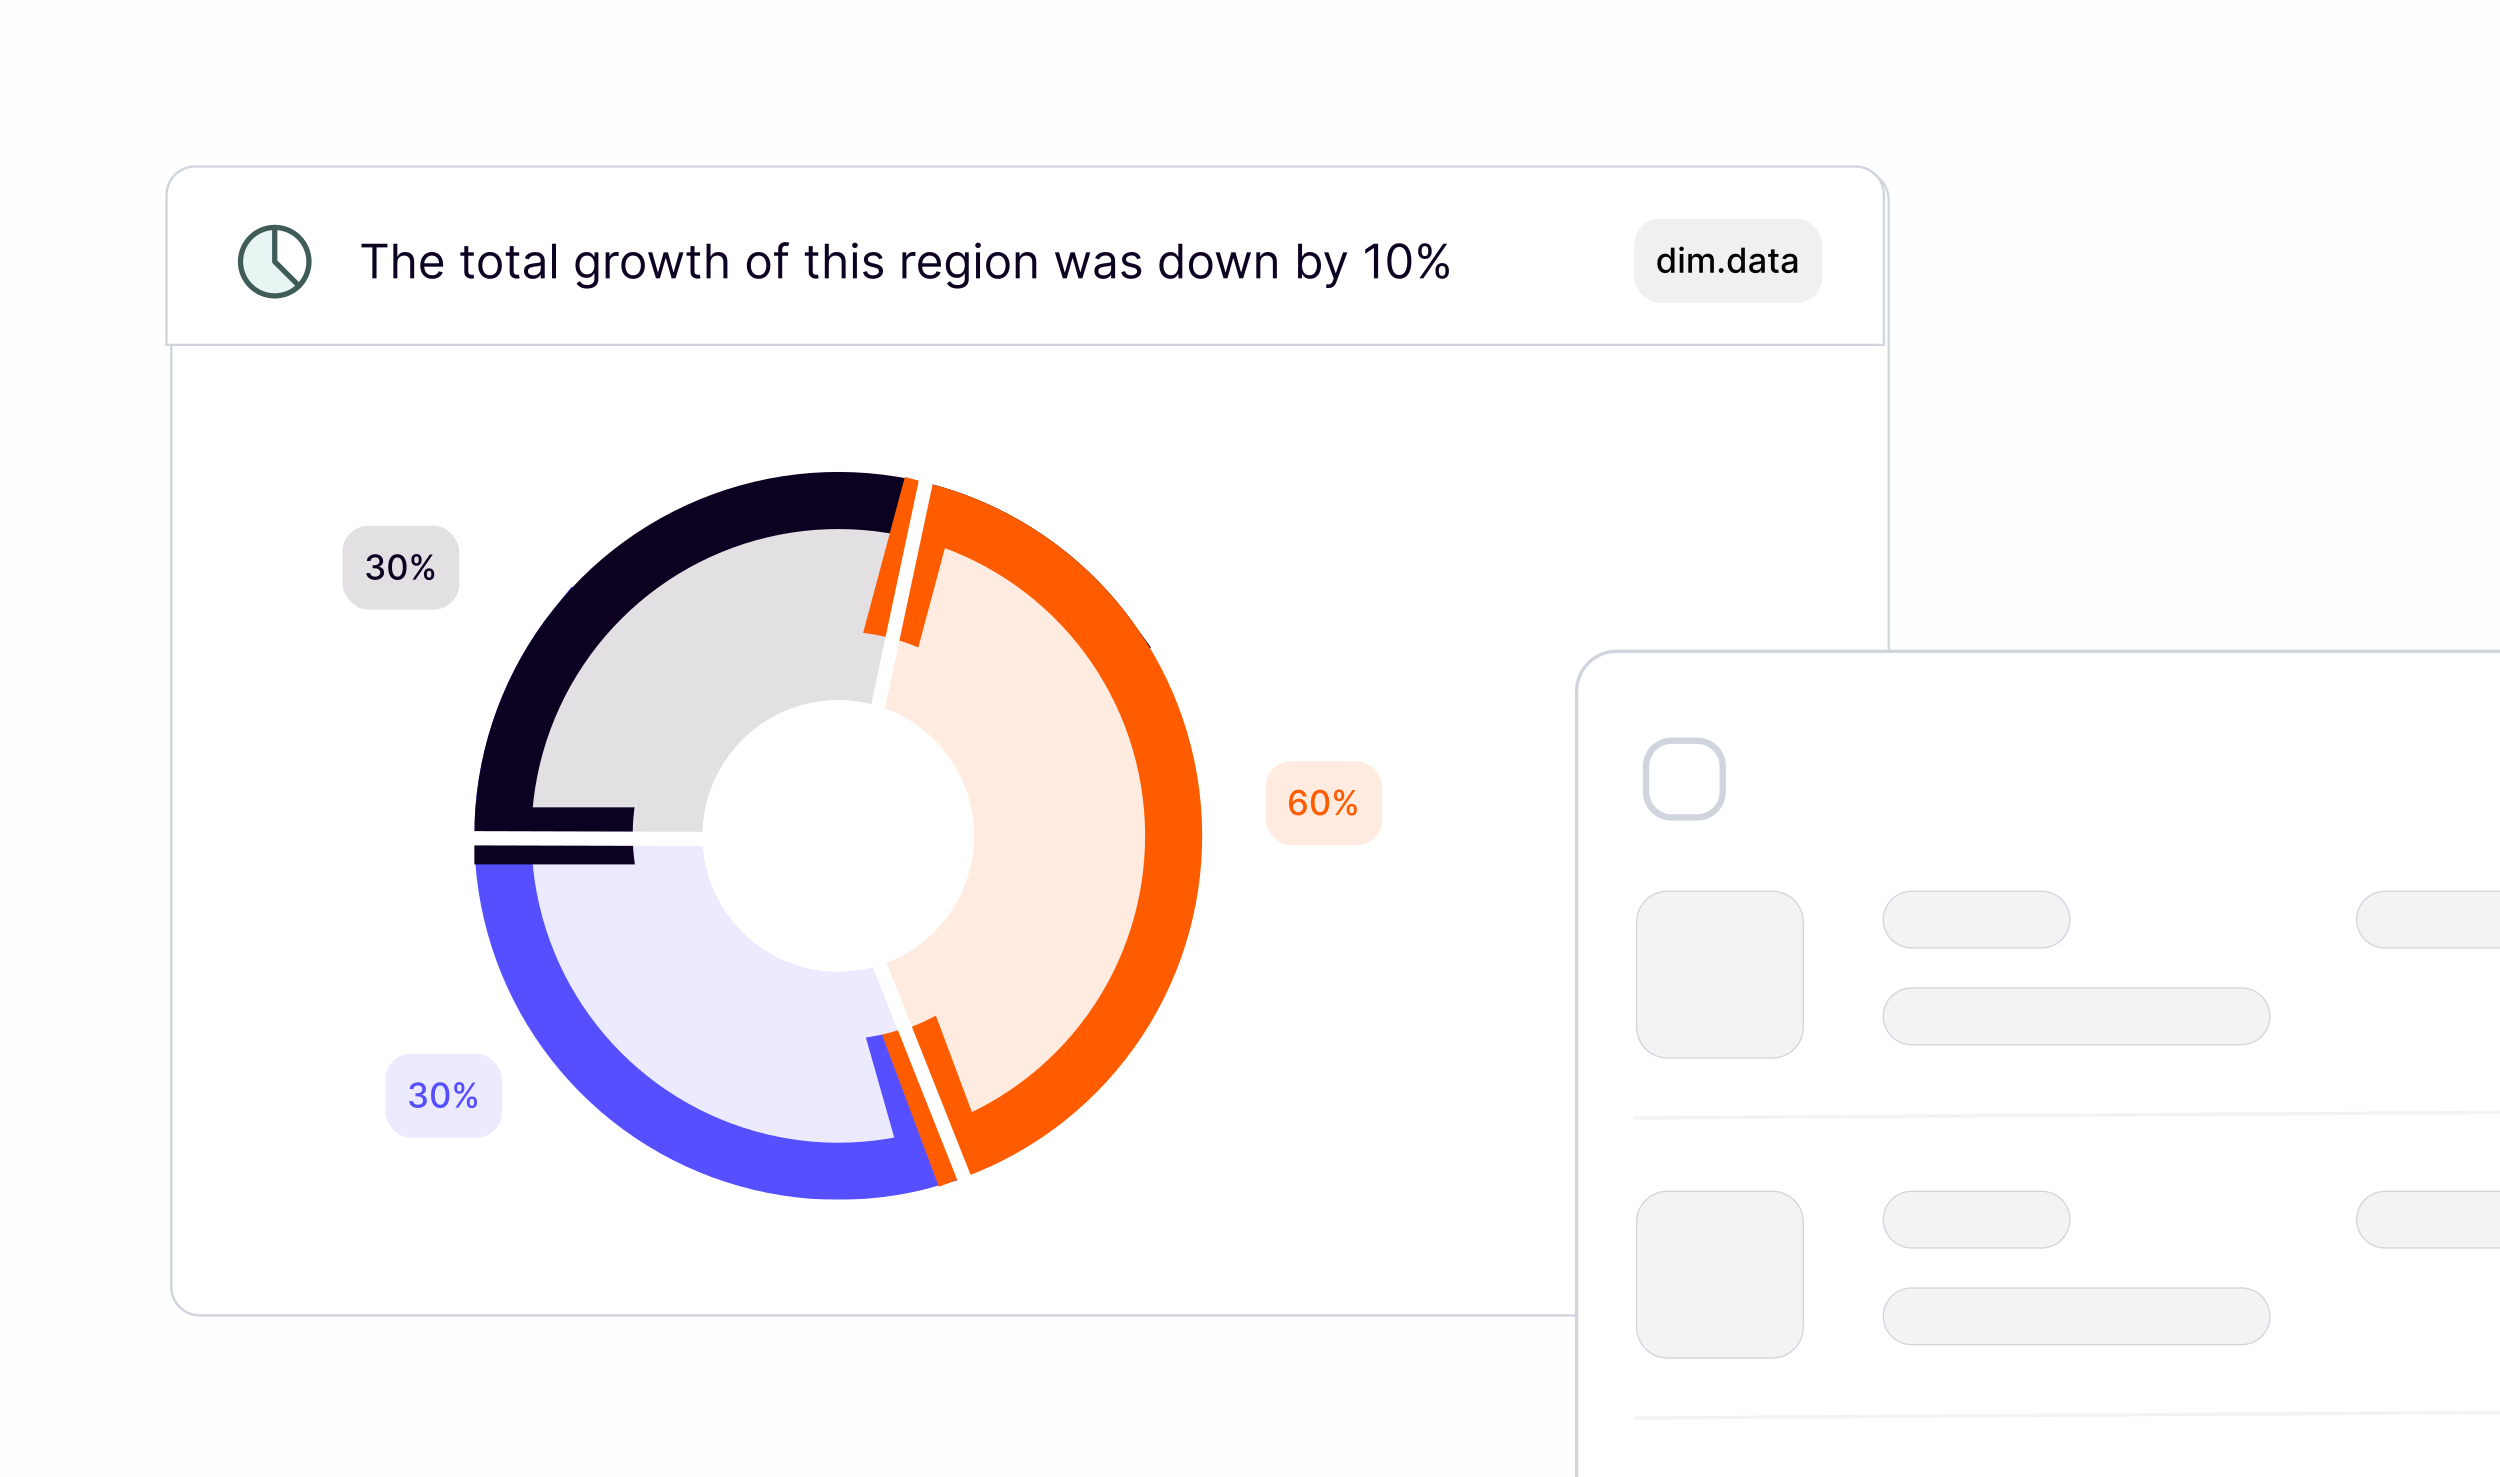 <svg width="1051" height="621" viewBox="0 0 1051 621" fill="none" xmlns="http://www.w3.org/2000/svg">
<g clip-path="url(#clip0_10954_38605)">
<rect width="1051" height="621" fill="#FEFEFE"/>
<g filter="url(#filter0_d_10954_38605)">
<path d="M780 70L82 70C75.373 70 70 75.373 70 82L70 539C70 545.627 75.373 551 82 551L780 551C786.627 551 792 545.627 792 539L792 82C792 75.373 786.627 70 780 70Z" fill="white"/>
<path d="M780 70L82 70C75.373 70 70 75.373 70 82L70 539C70 545.627 75.373 551 82 551L780 551C786.627 551 792 545.627 792 539L792 82C792 75.373 786.627 70 780 70Z" stroke="#D0D5DD" stroke-miterlimit="10"/>
</g>
<path d="M780 70L82 70C75.373 70 70 75.373 70 82L70 145L792 145L792 82C792 75.373 786.627 70 780 70Z" fill="white" stroke="#D0D5DD" stroke-miterlimit="10"/>
<path d="M151.966 104.017V102.455H162.875V104.017H158.301V117H156.54V104.017H151.966ZM167.042 110.438V117H165.366V102.455H167.042V107.795H167.184C167.44 107.232 167.824 106.785 168.335 106.453C168.851 106.117 169.538 105.949 170.395 105.949C171.138 105.949 171.789 106.098 172.348 106.396C172.906 106.69 173.34 107.142 173.647 107.753C173.96 108.359 174.116 109.131 174.116 110.068V117H172.44V110.182C172.44 109.315 172.215 108.645 171.765 108.172C171.32 107.694 170.702 107.455 169.912 107.455C169.362 107.455 168.87 107.571 168.434 107.803C168.003 108.035 167.663 108.373 167.412 108.818C167.165 109.263 167.042 109.803 167.042 110.438ZM181.756 117.227C180.705 117.227 179.799 116.995 179.036 116.531C178.279 116.062 177.694 115.409 177.282 114.571C176.875 113.728 176.671 112.748 176.671 111.631C176.671 110.513 176.875 109.528 177.282 108.676C177.694 107.819 178.267 107.152 179.001 106.673C179.739 106.19 180.601 105.949 181.586 105.949C182.154 105.949 182.715 106.044 183.269 106.233C183.823 106.422 184.327 106.73 184.782 107.156C185.237 107.578 185.599 108.136 185.869 108.832C186.138 109.528 186.273 110.385 186.273 111.403V112.114H177.864V110.665H184.569C184.569 110.049 184.446 109.5 184.2 109.017C183.958 108.534 183.612 108.153 183.163 107.874C182.718 107.594 182.192 107.455 181.586 107.455C180.918 107.455 180.341 107.62 179.853 107.952C179.37 108.278 178.998 108.705 178.738 109.23C178.478 109.756 178.347 110.319 178.347 110.92V111.886C178.347 112.71 178.489 113.409 178.773 113.982C179.062 114.55 179.462 114.983 179.974 115.281C180.485 115.575 181.079 115.722 181.756 115.722C182.197 115.722 182.594 115.66 182.95 115.537C183.309 115.409 183.62 115.22 183.88 114.969C184.14 114.713 184.342 114.396 184.484 114.017L186.103 114.472C185.933 115.021 185.646 115.504 185.244 115.92C184.841 116.332 184.344 116.654 183.752 116.886C183.16 117.114 182.495 117.227 181.756 117.227ZM199.192 106.091V107.511H193.539V106.091H199.192ZM195.187 103.477H196.863V113.875C196.863 114.348 196.932 114.704 197.069 114.94C197.211 115.172 197.391 115.329 197.609 115.409C197.831 115.485 198.066 115.523 198.312 115.523C198.496 115.523 198.648 115.513 198.766 115.494C198.885 115.471 198.979 115.452 199.05 115.438L199.391 116.943C199.278 116.986 199.119 117.028 198.915 117.071C198.712 117.118 198.454 117.142 198.141 117.142C197.668 117.142 197.204 117.04 196.749 116.837C196.299 116.633 195.925 116.323 195.627 115.906C195.334 115.49 195.187 114.964 195.187 114.33V103.477ZM206.028 117.227C205.044 117.227 204.179 116.993 203.436 116.524C202.697 116.055 202.12 115.4 201.703 114.557C201.291 113.714 201.085 112.729 201.085 111.602C201.085 110.466 201.291 109.474 201.703 108.626C202.12 107.779 202.697 107.121 203.436 106.652C204.179 106.183 205.044 105.949 206.028 105.949C207.013 105.949 207.875 106.183 208.614 106.652C209.357 107.121 209.935 107.779 210.347 108.626C210.763 109.474 210.972 110.466 210.972 111.602C210.972 112.729 210.763 113.714 210.347 114.557C209.935 115.4 209.357 116.055 208.614 116.524C207.875 116.993 207.013 117.227 206.028 117.227ZM206.028 115.722C206.777 115.722 207.392 115.53 207.875 115.146C208.358 114.763 208.715 114.259 208.947 113.634C209.179 113.009 209.295 112.331 209.295 111.602C209.295 110.873 209.179 110.194 208.947 109.564C208.715 108.934 208.358 108.425 207.875 108.037C207.392 107.649 206.777 107.455 206.028 107.455C205.28 107.455 204.665 107.649 204.182 108.037C203.699 108.425 203.341 108.934 203.109 109.564C202.877 110.194 202.761 110.873 202.761 111.602C202.761 112.331 202.877 113.009 203.109 113.634C203.341 114.259 203.699 114.763 204.182 115.146C204.665 115.53 205.28 115.722 206.028 115.722ZM218.275 106.091V107.511H212.621V106.091H218.275ZM214.269 103.477H215.945V113.875C215.945 114.348 216.014 114.704 216.151 114.94C216.293 115.172 216.473 115.329 216.691 115.409C216.913 115.485 217.148 115.523 217.394 115.523C217.578 115.523 217.73 115.513 217.848 115.494C217.967 115.471 218.061 115.452 218.132 115.438L218.473 116.943C218.36 116.986 218.201 117.028 217.998 117.071C217.794 117.118 217.536 117.142 217.223 117.142C216.75 117.142 216.286 117.04 215.831 116.837C215.382 116.633 215.007 116.323 214.709 115.906C214.416 115.49 214.269 114.964 214.269 114.33V103.477ZM224.006 117.256C223.315 117.256 222.687 117.125 222.124 116.865C221.56 116.6 221.113 116.219 220.782 115.722C220.45 115.22 220.284 114.614 220.284 113.903C220.284 113.278 220.408 112.772 220.654 112.384C220.9 111.991 221.229 111.683 221.641 111.46C222.053 111.238 222.507 111.072 223.005 110.963C223.507 110.849 224.011 110.759 224.517 110.693C225.18 110.608 225.718 110.544 226.13 110.501C226.546 110.454 226.849 110.376 227.039 110.267C227.233 110.158 227.33 109.969 227.33 109.699V109.642C227.33 108.941 227.138 108.397 226.755 108.009C226.376 107.62 225.801 107.426 225.029 107.426C224.229 107.426 223.601 107.601 223.147 107.952C222.692 108.302 222.373 108.676 222.188 109.074L220.597 108.506C220.881 107.843 221.26 107.327 221.733 106.957C222.212 106.583 222.732 106.323 223.296 106.176C223.864 106.025 224.423 105.949 224.972 105.949C225.322 105.949 225.725 105.991 226.179 106.077C226.639 106.157 227.081 106.325 227.507 106.581C227.938 106.837 228.296 107.223 228.58 107.739C228.864 108.255 229.006 108.946 229.006 109.812V117H227.33V115.523H227.245C227.131 115.759 226.942 116.013 226.676 116.283C226.411 116.553 226.059 116.782 225.618 116.972C225.178 117.161 224.641 117.256 224.006 117.256ZM224.262 115.75C224.925 115.75 225.483 115.62 225.938 115.359C226.397 115.099 226.743 114.763 226.975 114.351C227.212 113.939 227.33 113.506 227.33 113.051V111.517C227.259 111.602 227.103 111.68 226.861 111.751C226.624 111.818 226.35 111.877 226.037 111.929C225.73 111.976 225.429 112.019 225.135 112.057C224.846 112.09 224.612 112.118 224.432 112.142C223.997 112.199 223.589 112.291 223.211 112.419C222.837 112.542 222.533 112.729 222.301 112.98C222.074 113.226 221.961 113.562 221.961 113.989C221.961 114.571 222.176 115.011 222.607 115.31C223.042 115.603 223.594 115.75 224.262 115.75ZM233.741 102.455V117H232.065V102.455H233.741ZM246.84 121.318C246.03 121.318 245.334 121.214 244.752 121.006C244.169 120.802 243.684 120.532 243.296 120.196C242.912 119.865 242.607 119.509 242.38 119.131L243.715 118.193C243.866 118.392 244.058 118.619 244.29 118.875C244.522 119.135 244.839 119.36 245.242 119.55C245.649 119.744 246.182 119.841 246.84 119.841C247.721 119.841 248.447 119.628 249.02 119.202C249.593 118.776 249.88 118.108 249.88 117.199V114.983H249.738C249.614 115.182 249.439 115.428 249.212 115.722C248.989 116.01 248.667 116.268 248.246 116.496C247.829 116.718 247.266 116.83 246.556 116.83C245.675 116.83 244.884 116.621 244.184 116.205C243.488 115.788 242.936 115.182 242.529 114.386C242.126 113.591 241.925 112.625 241.925 111.489C241.925 110.371 242.122 109.398 242.515 108.57C242.908 107.736 243.454 107.092 244.155 106.638C244.856 106.179 245.666 105.949 246.584 105.949C247.294 105.949 247.858 106.067 248.275 106.304C248.696 106.536 249.018 106.801 249.24 107.099C249.468 107.393 249.643 107.634 249.766 107.824H249.936V106.091H251.556V117.312C251.556 118.25 251.343 119.012 250.917 119.599C250.495 120.191 249.927 120.625 249.212 120.899C248.502 121.179 247.711 121.318 246.84 121.318ZM246.783 115.324C247.455 115.324 248.024 115.17 248.488 114.862C248.952 114.554 249.304 114.112 249.546 113.534C249.787 112.956 249.908 112.265 249.908 111.46C249.908 110.674 249.79 109.981 249.553 109.379C249.316 108.778 248.966 108.307 248.502 107.966C248.038 107.625 247.465 107.455 246.783 107.455C246.073 107.455 245.481 107.634 245.007 107.994C244.539 108.354 244.186 108.837 243.949 109.443C243.717 110.049 243.601 110.722 243.601 111.46C243.601 112.218 243.72 112.888 243.956 113.47C244.198 114.048 244.553 114.502 245.022 114.834C245.495 115.161 246.082 115.324 246.783 115.324ZM254.624 117V106.091H256.243V107.739H256.357C256.556 107.199 256.916 106.761 257.436 106.425C257.957 106.089 258.544 105.92 259.198 105.92C259.321 105.92 259.475 105.923 259.659 105.928C259.844 105.932 259.984 105.939 260.078 105.949V107.653C260.022 107.639 259.891 107.618 259.688 107.589C259.489 107.556 259.278 107.54 259.056 107.54C258.525 107.54 258.052 107.651 257.635 107.874C257.223 108.091 256.897 108.394 256.655 108.783C256.418 109.166 256.3 109.604 256.3 110.097V117H254.624ZM266.165 117.227C265.18 117.227 264.316 116.993 263.573 116.524C262.834 116.055 262.257 115.4 261.84 114.557C261.428 113.714 261.222 112.729 261.222 111.602C261.222 110.466 261.428 109.474 261.84 108.626C262.257 107.779 262.834 107.121 263.573 106.652C264.316 106.183 265.18 105.949 266.165 105.949C267.15 105.949 268.012 106.183 268.75 106.652C269.494 107.121 270.071 107.779 270.483 108.626C270.9 109.474 271.108 110.466 271.108 111.602C271.108 112.729 270.9 113.714 270.483 114.557C270.071 115.4 269.494 116.055 268.75 116.524C268.012 116.993 267.15 117.227 266.165 117.227ZM266.165 115.722C266.913 115.722 267.529 115.53 268.012 115.146C268.495 114.763 268.852 114.259 269.084 113.634C269.316 113.009 269.432 112.331 269.432 111.602C269.432 110.873 269.316 110.194 269.084 109.564C268.852 108.934 268.495 108.425 268.012 108.037C267.529 107.649 266.913 107.455 266.165 107.455C265.417 107.455 264.801 107.649 264.319 108.037C263.836 108.425 263.478 108.934 263.246 109.564C263.014 110.194 262.898 110.873 262.898 111.602C262.898 112.331 263.014 113.009 263.246 113.634C263.478 114.259 263.836 114.763 264.319 115.146C264.801 115.53 265.417 115.722 266.165 115.722ZM275.767 117L272.444 106.091H274.205L276.563 114.443H276.676L279.006 106.091H280.796L283.097 114.415H283.211L285.569 106.091H287.33L284.006 117H282.358L279.972 108.619H279.801L277.415 117H275.767ZM294.29 106.091V107.511H288.637V106.091H294.29ZM290.284 103.477H291.961V113.875C291.961 114.348 292.029 114.704 292.167 114.94C292.309 115.172 292.489 115.329 292.706 115.409C292.929 115.485 293.163 115.523 293.409 115.523C293.594 115.523 293.746 115.513 293.864 115.494C293.982 115.471 294.077 115.452 294.148 115.438L294.489 116.943C294.375 116.986 294.217 117.028 294.013 117.071C293.81 117.118 293.551 117.142 293.239 117.142C292.766 117.142 292.301 117.04 291.847 116.837C291.397 116.633 291.023 116.323 290.725 115.906C290.431 115.49 290.284 114.964 290.284 114.33V103.477ZM298.722 110.438V117H297.046V102.455H298.722V107.795H298.864C299.12 107.232 299.503 106.785 300.015 106.453C300.531 106.117 301.217 105.949 302.074 105.949C302.818 105.949 303.469 106.098 304.027 106.396C304.586 106.69 305.019 107.142 305.327 107.753C305.64 108.359 305.796 109.131 305.796 110.068V117H304.12V110.182C304.12 109.315 303.895 108.645 303.445 108.172C303 107.694 302.382 107.455 301.591 107.455C301.042 107.455 300.55 107.571 300.114 107.803C299.683 108.035 299.342 108.373 299.091 108.818C298.845 109.263 298.722 109.803 298.722 110.438ZM318.919 117.227C317.934 117.227 317.07 116.993 316.327 116.524C315.588 116.055 315.01 115.4 314.594 114.557C314.182 113.714 313.976 112.729 313.976 111.602C313.976 110.466 314.182 109.474 314.594 108.626C315.01 107.779 315.588 107.121 316.327 106.652C317.07 106.183 317.934 105.949 318.919 105.949C319.904 105.949 320.766 106.183 321.504 106.652C322.248 107.121 322.825 107.779 323.237 108.626C323.654 109.474 323.862 110.466 323.862 111.602C323.862 112.729 323.654 113.714 323.237 114.557C322.825 115.4 322.248 116.055 321.504 116.524C320.766 116.993 319.904 117.227 318.919 117.227ZM318.919 115.722C319.667 115.722 320.283 115.53 320.766 115.146C321.249 114.763 321.606 114.259 321.838 113.634C322.07 113.009 322.186 112.331 322.186 111.602C322.186 110.873 322.07 110.194 321.838 109.564C321.606 108.934 321.249 108.425 320.766 108.037C320.283 107.649 319.667 107.455 318.919 107.455C318.171 107.455 317.555 107.649 317.072 108.037C316.589 108.425 316.232 108.934 316 109.564C315.768 110.194 315.652 110.873 315.652 111.602C315.652 112.331 315.768 113.009 316 113.634C316.232 114.259 316.589 114.763 317.072 115.146C317.555 115.53 318.171 115.722 318.919 115.722ZM331.279 106.091V107.511H325.398V106.091H331.279ZM327.159 117V104.585C327.159 103.96 327.306 103.439 327.6 103.023C327.893 102.606 328.275 102.294 328.743 102.085C329.212 101.877 329.707 101.773 330.228 101.773C330.64 101.773 330.976 101.806 331.236 101.872C331.497 101.938 331.691 102 331.819 102.057L331.336 103.506C331.25 103.477 331.132 103.442 330.98 103.399C330.834 103.357 330.64 103.335 330.398 103.335C329.844 103.335 329.444 103.475 329.198 103.754C328.956 104.034 328.836 104.443 328.836 104.983V117H327.159ZM343.997 106.091V107.511H338.344V106.091H343.997ZM339.991 103.477H341.668V113.875C341.668 114.348 341.736 114.704 341.874 114.94C342.016 115.172 342.196 115.329 342.413 115.409C342.636 115.485 342.87 115.523 343.116 115.523C343.301 115.523 343.453 115.513 343.571 115.494C343.689 115.471 343.784 115.452 343.855 115.438L344.196 116.943C344.082 116.986 343.924 117.028 343.72 117.071C343.517 117.118 343.259 117.142 342.946 117.142C342.473 117.142 342.009 117.04 341.554 116.837C341.104 116.633 340.73 116.323 340.432 115.906C340.138 115.49 339.991 114.964 339.991 114.33V103.477ZM348.429 110.438V117H346.753V102.455H348.429V107.795H348.571C348.827 107.232 349.21 106.785 349.722 106.453C350.238 106.117 350.924 105.949 351.781 105.949C352.525 105.949 353.176 106.098 353.734 106.396C354.293 106.69 354.726 107.142 355.034 107.753C355.347 108.359 355.503 109.131 355.503 110.068V117H353.827V110.182C353.827 109.315 353.602 108.645 353.152 108.172C352.707 107.694 352.089 107.455 351.298 107.455C350.749 107.455 350.257 107.571 349.821 107.803C349.39 108.035 349.049 108.373 348.798 108.818C348.552 109.263 348.429 109.803 348.429 110.438ZM358.569 117V106.091H360.245V117H358.569ZM359.422 104.273C359.095 104.273 358.813 104.161 358.576 103.939C358.344 103.716 358.228 103.449 358.228 103.136C358.228 102.824 358.344 102.556 358.576 102.334C358.813 102.111 359.095 102 359.422 102C359.748 102 360.028 102.111 360.26 102.334C360.496 102.556 360.615 102.824 360.615 103.136C360.615 103.449 360.496 103.716 360.26 103.939C360.028 104.161 359.748 104.273 359.422 104.273ZM371.043 108.534L369.537 108.96C369.442 108.709 369.303 108.465 369.118 108.229C368.938 107.987 368.692 107.788 368.379 107.632C368.067 107.476 367.667 107.398 367.179 107.398C366.511 107.398 365.955 107.552 365.51 107.859C365.07 108.162 364.849 108.548 364.849 109.017C364.849 109.434 365.001 109.763 365.304 110.004C365.607 110.246 366.08 110.447 366.724 110.608L368.344 111.006C369.319 111.242 370.046 111.605 370.524 112.092C371.002 112.575 371.241 113.198 371.241 113.96C371.241 114.585 371.062 115.144 370.702 115.636C370.347 116.129 369.849 116.517 369.21 116.801C368.571 117.085 367.828 117.227 366.98 117.227C365.867 117.227 364.946 116.986 364.217 116.503C363.488 116.02 363.027 115.314 362.832 114.386L364.423 113.989C364.575 114.576 364.861 115.016 365.283 115.31C365.709 115.603 366.265 115.75 366.952 115.75C367.733 115.75 368.353 115.584 368.812 115.253C369.277 114.917 369.509 114.514 369.509 114.045C369.509 113.667 369.376 113.349 369.111 113.094C368.846 112.833 368.438 112.639 367.889 112.511L366.071 112.085C365.072 111.848 364.338 111.482 363.869 110.984C363.405 110.482 363.173 109.855 363.173 109.102C363.173 108.487 363.346 107.942 363.692 107.469C364.042 106.995 364.518 106.624 365.119 106.354C365.725 106.084 366.412 105.949 367.179 105.949C368.259 105.949 369.106 106.186 369.722 106.659C370.342 107.133 370.782 107.758 371.043 108.534ZM379.39 117V106.091H381.009V107.739H381.123C381.321 107.199 381.681 106.761 382.202 106.425C382.723 106.089 383.31 105.92 383.963 105.92C384.087 105.92 384.24 105.923 384.425 105.928C384.61 105.932 384.749 105.939 384.844 105.949V107.653C384.787 107.639 384.657 107.618 384.453 107.589C384.255 107.556 384.044 107.54 383.821 107.54C383.291 107.54 382.818 107.651 382.401 107.874C381.989 108.091 381.662 108.394 381.421 108.783C381.184 109.166 381.066 109.604 381.066 110.097V117H379.39ZM391.073 117.227C390.022 117.227 389.115 116.995 388.353 116.531C387.595 116.062 387.01 115.409 386.598 114.571C386.191 113.728 385.988 112.748 385.988 111.631C385.988 110.513 386.191 109.528 386.598 108.676C387.01 107.819 387.583 107.152 388.317 106.673C389.056 106.19 389.917 105.949 390.902 105.949C391.471 105.949 392.032 106.044 392.586 106.233C393.14 106.422 393.644 106.73 394.098 107.156C394.553 107.578 394.915 108.136 395.185 108.832C395.455 109.528 395.59 110.385 395.59 111.403V112.114H387.181V110.665H393.885C393.885 110.049 393.762 109.5 393.516 109.017C393.275 108.534 392.929 108.153 392.479 107.874C392.034 107.594 391.508 107.455 390.902 107.455C390.235 107.455 389.657 107.62 389.169 107.952C388.686 108.278 388.315 108.705 388.054 109.23C387.794 109.756 387.664 110.319 387.664 110.92V111.886C387.664 112.71 387.806 113.409 388.09 113.982C388.379 114.55 388.779 114.983 389.29 115.281C389.801 115.575 390.396 115.722 391.073 115.722C391.513 115.722 391.911 115.66 392.266 115.537C392.626 115.409 392.936 115.22 393.196 114.969C393.457 114.713 393.658 114.396 393.8 114.017L395.419 114.472C395.249 115.021 394.962 115.504 394.56 115.92C394.158 116.332 393.66 116.654 393.069 116.886C392.477 117.114 391.811 117.227 391.073 117.227ZM402.543 121.318C401.733 121.318 401.037 121.214 400.455 121.006C399.873 120.802 399.387 120.532 398.999 120.196C398.615 119.865 398.31 119.509 398.083 119.131L399.418 118.193C399.569 118.392 399.761 118.619 399.993 118.875C400.225 119.135 400.542 119.36 400.945 119.55C401.352 119.744 401.885 119.841 402.543 119.841C403.424 119.841 404.15 119.628 404.723 119.202C405.296 118.776 405.583 118.108 405.583 117.199V114.983H405.441C405.318 115.182 405.142 115.428 404.915 115.722C404.693 116.01 404.371 116.268 403.949 116.496C403.533 116.718 402.969 116.83 402.259 116.83C401.378 116.83 400.587 116.621 399.887 116.205C399.191 115.788 398.639 115.182 398.232 114.386C397.829 113.591 397.628 112.625 397.628 111.489C397.628 110.371 397.825 109.398 398.218 108.57C398.611 107.736 399.158 107.092 399.858 106.638C400.559 106.179 401.369 105.949 402.287 105.949C402.998 105.949 403.561 106.067 403.978 106.304C404.399 106.536 404.721 106.801 404.944 107.099C405.171 107.393 405.346 107.634 405.469 107.824H405.64V106.091H407.259V117.312C407.259 118.25 407.046 119.012 406.62 119.599C406.198 120.191 405.63 120.625 404.915 120.899C404.205 121.179 403.414 121.318 402.543 121.318ZM402.486 115.324C403.158 115.324 403.727 115.17 404.191 114.862C404.655 114.554 405.007 114.112 405.249 113.534C405.49 112.956 405.611 112.265 405.611 111.46C405.611 110.674 405.493 109.981 405.256 109.379C405.019 108.778 404.669 108.307 404.205 107.966C403.741 107.625 403.168 107.455 402.486 107.455C401.776 107.455 401.184 107.634 400.711 107.994C400.242 108.354 399.889 108.837 399.652 109.443C399.42 110.049 399.304 110.722 399.304 111.46C399.304 112.218 399.423 112.888 399.659 113.47C399.901 114.048 400.256 114.502 400.725 114.834C401.198 115.161 401.785 115.324 402.486 115.324ZM410.327 117V106.091H412.003V117H410.327ZM411.179 104.273C410.853 104.273 410.571 104.161 410.334 103.939C410.102 103.716 409.986 103.449 409.986 103.136C409.986 102.824 410.102 102.556 410.334 102.334C410.571 102.111 410.853 102 411.179 102C411.506 102 411.785 102.111 412.017 102.334C412.254 102.556 412.373 102.824 412.373 103.136C412.373 103.449 412.254 103.716 412.017 103.939C411.785 104.161 411.506 104.273 411.179 104.273ZM419.505 117.227C418.52 117.227 417.656 116.993 416.913 116.524C416.174 116.055 415.596 115.4 415.18 114.557C414.768 113.714 414.562 112.729 414.562 111.602C414.562 110.466 414.768 109.474 415.18 108.626C415.596 107.779 416.174 107.121 416.913 106.652C417.656 106.183 418.52 105.949 419.505 105.949C420.49 105.949 421.352 106.183 422.09 106.652C422.834 107.121 423.411 107.779 423.823 108.626C424.24 109.474 424.448 110.466 424.448 111.602C424.448 112.729 424.24 113.714 423.823 114.557C423.411 115.4 422.834 116.055 422.09 116.524C421.352 116.993 420.49 117.227 419.505 117.227ZM419.505 115.722C420.253 115.722 420.869 115.53 421.352 115.146C421.835 114.763 422.192 114.259 422.424 113.634C422.656 113.009 422.772 112.331 422.772 111.602C422.772 110.873 422.656 110.194 422.424 109.564C422.192 108.934 421.835 108.425 421.352 108.037C420.869 107.649 420.253 107.455 419.505 107.455C418.757 107.455 418.141 107.649 417.658 108.037C417.175 108.425 416.818 108.934 416.586 109.564C416.354 110.194 416.238 110.873 416.238 111.602C416.238 112.331 416.354 113.009 416.586 113.634C416.818 114.259 417.175 114.763 417.658 115.146C418.141 115.53 418.757 115.722 419.505 115.722ZM428.683 110.438V117H427.007V106.091H428.626V107.795H428.768C429.024 107.241 429.412 106.796 429.933 106.46C430.454 106.119 431.126 105.949 431.95 105.949C432.689 105.949 433.335 106.1 433.889 106.403C434.443 106.702 434.874 107.156 435.181 107.767C435.489 108.373 435.643 109.14 435.643 110.068V117H433.967V110.182C433.967 109.325 433.744 108.657 433.299 108.179C432.854 107.696 432.243 107.455 431.467 107.455C430.932 107.455 430.454 107.571 430.032 107.803C429.616 108.035 429.287 108.373 429.045 108.818C428.804 109.263 428.683 109.803 428.683 110.438ZM446.803 117L443.479 106.091H445.24L447.598 114.443H447.712L450.041 106.091H451.831L454.132 114.415H454.246L456.604 106.091H458.365L455.041 117H453.393L451.007 108.619H450.837L448.45 117H446.803ZM463.791 117.256C463.1 117.256 462.473 117.125 461.909 116.865C461.346 116.6 460.898 116.219 460.567 115.722C460.235 115.22 460.07 114.614 460.07 113.903C460.07 113.278 460.193 112.772 460.439 112.384C460.685 111.991 461.014 111.683 461.426 111.46C461.838 111.238 462.293 111.072 462.79 110.963C463.292 110.849 463.796 110.759 464.303 110.693C464.965 110.608 465.503 110.544 465.915 110.501C466.331 110.454 466.634 110.376 466.824 110.267C467.018 110.158 467.115 109.969 467.115 109.699V109.642C467.115 108.941 466.923 108.397 466.54 108.009C466.161 107.62 465.586 107.426 464.814 107.426C464.014 107.426 463.386 107.601 462.932 107.952C462.477 108.302 462.158 108.676 461.973 109.074L460.382 108.506C460.666 107.843 461.045 107.327 461.518 106.957C461.997 106.583 462.518 106.323 463.081 106.176C463.649 106.025 464.208 105.949 464.757 105.949C465.107 105.949 465.51 105.991 465.964 106.077C466.424 106.157 466.866 106.325 467.293 106.581C467.723 106.837 468.081 107.223 468.365 107.739C468.649 108.255 468.791 108.946 468.791 109.812V117H467.115V115.523H467.03C466.916 115.759 466.727 116.013 466.462 116.283C466.196 116.553 465.844 116.782 465.403 116.972C464.963 117.161 464.426 117.256 463.791 117.256ZM464.047 115.75C464.71 115.75 465.268 115.62 465.723 115.359C466.182 115.099 466.528 114.763 466.76 114.351C466.997 113.939 467.115 113.506 467.115 113.051V111.517C467.044 111.602 466.888 111.68 466.646 111.751C466.41 111.818 466.135 111.877 465.822 111.929C465.515 111.976 465.214 112.019 464.92 112.057C464.632 112.09 464.397 112.118 464.217 112.142C463.782 112.199 463.375 112.291 462.996 112.419C462.622 112.542 462.319 112.729 462.087 112.98C461.859 113.226 461.746 113.562 461.746 113.989C461.746 114.571 461.961 115.011 462.392 115.31C462.828 115.603 463.379 115.75 464.047 115.75ZM479.578 108.534L478.072 108.96C477.977 108.709 477.838 108.465 477.653 108.229C477.473 107.987 477.227 107.788 476.914 107.632C476.602 107.476 476.202 107.398 475.714 107.398C475.047 107.398 474.49 107.552 474.045 107.859C473.605 108.162 473.385 108.548 473.385 109.017C473.385 109.434 473.536 109.763 473.839 110.004C474.142 110.246 474.616 110.447 475.26 110.608L476.879 111.006C477.854 111.242 478.581 111.605 479.059 112.092C479.538 112.575 479.777 113.198 479.777 113.96C479.777 114.585 479.597 115.144 479.237 115.636C478.882 116.129 478.385 116.517 477.745 116.801C477.106 117.085 476.363 117.227 475.515 117.227C474.403 117.227 473.482 116.986 472.752 116.503C472.023 116.02 471.562 115.314 471.368 114.386L472.958 113.989C473.11 114.576 473.396 115.016 473.818 115.31C474.244 115.603 474.8 115.75 475.487 115.75C476.268 115.75 476.888 115.584 477.348 115.253C477.812 114.917 478.044 114.514 478.044 114.045C478.044 113.667 477.911 113.349 477.646 113.094C477.381 112.833 476.974 112.639 476.424 112.511L474.606 112.085C473.607 111.848 472.873 111.482 472.404 110.984C471.94 110.482 471.708 109.855 471.708 109.102C471.708 108.487 471.881 107.942 472.227 107.469C472.577 106.995 473.053 106.624 473.654 106.354C474.261 106.084 474.947 105.949 475.714 105.949C476.794 105.949 477.641 106.186 478.257 106.659C478.877 107.133 479.317 107.758 479.578 108.534ZM492.044 117.227C491.135 117.227 490.332 116.998 489.636 116.538C488.94 116.074 488.396 115.421 488.003 114.578C487.61 113.731 487.413 112.729 487.413 111.574C487.413 110.428 487.61 109.434 488.003 108.591C488.396 107.748 488.943 107.097 489.643 106.638C490.344 106.179 491.154 105.949 492.072 105.949C492.783 105.949 493.344 106.067 493.756 106.304C494.172 106.536 494.49 106.801 494.707 107.099C494.93 107.393 495.103 107.634 495.226 107.824H495.368V102.455H497.044V117H495.425V115.324H495.226C495.103 115.523 494.928 115.774 494.7 116.077C494.473 116.375 494.149 116.643 493.727 116.879C493.306 117.111 492.745 117.227 492.044 117.227ZM492.271 115.722C492.944 115.722 493.512 115.546 493.976 115.196C494.44 114.841 494.793 114.351 495.034 113.726C495.276 113.096 495.396 112.369 495.396 111.545C495.396 110.731 495.278 110.018 495.041 109.408C494.804 108.792 494.454 108.314 493.99 107.973C493.526 107.627 492.953 107.455 492.271 107.455C491.561 107.455 490.969 107.637 490.496 108.001C490.027 108.361 489.674 108.851 489.438 109.472C489.205 110.087 489.089 110.778 489.089 111.545C489.089 112.322 489.208 113.027 489.445 113.662C489.686 114.292 490.041 114.794 490.51 115.168C490.983 115.537 491.571 115.722 492.271 115.722ZM504.778 117.227C503.794 117.227 502.929 116.993 502.186 116.524C501.447 116.055 500.87 115.4 500.453 114.557C500.041 113.714 499.835 112.729 499.835 111.602C499.835 110.466 500.041 109.474 500.453 108.626C500.87 107.779 501.447 107.121 502.186 106.652C502.929 106.183 503.794 105.949 504.778 105.949C505.763 105.949 506.625 106.183 507.364 106.652C508.107 107.121 508.685 107.779 509.097 108.626C509.513 109.474 509.722 110.466 509.722 111.602C509.722 112.729 509.513 113.714 509.097 114.557C508.685 115.4 508.107 116.055 507.364 116.524C506.625 116.993 505.763 117.227 504.778 117.227ZM504.778 115.722C505.527 115.722 506.142 115.53 506.625 115.146C507.108 114.763 507.465 114.259 507.697 113.634C507.929 113.009 508.045 112.331 508.045 111.602C508.045 110.873 507.929 110.194 507.697 109.564C507.465 108.934 507.108 108.425 506.625 108.037C506.142 107.649 505.527 107.455 504.778 107.455C504.03 107.455 503.415 107.649 502.932 108.037C502.449 108.425 502.091 108.934 501.859 109.564C501.627 110.194 501.511 110.873 501.511 111.602C501.511 112.331 501.627 113.009 501.859 113.634C502.091 114.259 502.449 114.763 502.932 115.146C503.415 115.53 504.03 115.722 504.778 115.722ZM514.381 117L511.057 106.091H512.818L515.176 114.443H515.29L517.619 106.091H519.409L521.71 114.415H521.824L524.182 106.091H525.943L522.619 117H520.972L518.585 108.619H518.415L516.028 117H514.381ZM529.835 110.438V117H528.159V106.091H529.778V107.795H529.92C530.176 107.241 530.564 106.796 531.085 106.46C531.606 106.119 532.278 105.949 533.102 105.949C533.841 105.949 534.487 106.1 535.041 106.403C535.595 106.702 536.026 107.156 536.334 107.767C536.642 108.373 536.795 109.14 536.795 110.068V117H535.119V110.182C535.119 109.325 534.897 108.657 534.452 108.179C534.007 107.696 533.396 107.455 532.619 107.455C532.084 107.455 531.606 107.571 531.185 107.803C530.768 108.035 530.439 108.373 530.197 108.818C529.956 109.263 529.835 109.803 529.835 110.438ZM545.711 117V102.455H547.387V107.824H547.529C547.652 107.634 547.822 107.393 548.04 107.099C548.263 106.801 548.58 106.536 548.992 106.304C549.408 106.067 549.972 105.949 550.682 105.949C551.601 105.949 552.41 106.179 553.111 106.638C553.812 107.097 554.359 107.748 554.752 108.591C555.145 109.434 555.341 110.428 555.341 111.574C555.341 112.729 555.145 113.731 554.752 114.578C554.359 115.421 553.814 116.074 553.118 116.538C552.422 116.998 551.62 117.227 550.711 117.227C550.01 117.227 549.449 117.111 549.027 116.879C548.606 116.643 548.282 116.375 548.054 116.077C547.827 115.774 547.652 115.523 547.529 115.324H547.33V117H545.711ZM547.358 111.545C547.358 112.369 547.479 113.096 547.721 113.726C547.962 114.351 548.315 114.841 548.779 115.196C549.243 115.546 549.811 115.722 550.483 115.722C551.184 115.722 551.769 115.537 552.238 115.168C552.711 114.794 553.066 114.292 553.303 113.662C553.544 113.027 553.665 112.322 553.665 111.545C553.665 110.778 553.547 110.087 553.31 109.472C553.078 108.851 552.725 108.361 552.252 108.001C551.783 107.637 551.194 107.455 550.483 107.455C549.801 107.455 549.229 107.627 548.765 107.973C548.301 108.314 547.95 108.792 547.713 109.408C547.477 110.018 547.358 110.731 547.358 111.545ZM558.594 121.091C558.31 121.091 558.057 121.067 557.834 121.02C557.612 120.977 557.458 120.935 557.373 120.892L557.799 119.415C558.206 119.519 558.566 119.557 558.878 119.528C559.191 119.5 559.468 119.36 559.709 119.109C559.955 118.863 560.18 118.463 560.384 117.909L560.696 117.057L556.662 106.091H558.48L561.492 114.784H561.605L564.617 106.091H566.435L561.804 118.591C561.596 119.154 561.338 119.621 561.03 119.99C560.722 120.364 560.365 120.641 559.958 120.821C559.555 121.001 559.101 121.091 558.594 121.091ZM579.358 102.455V117H577.596V104.301H577.511L573.96 106.659V104.869L577.596 102.455H579.358ZM588.285 117.199C587.215 117.199 586.304 116.908 585.551 116.325C584.798 115.738 584.223 114.888 583.825 113.776C583.427 112.658 583.228 111.309 583.228 109.727C583.228 108.155 583.427 106.813 583.825 105.7C584.227 104.583 584.805 103.731 585.558 103.143C586.315 102.552 587.225 102.256 588.285 102.256C589.346 102.256 590.252 102.552 591.005 103.143C591.763 103.731 592.341 104.583 592.738 105.7C593.141 106.813 593.342 108.155 593.342 109.727C593.342 111.309 593.143 112.658 592.745 113.776C592.348 114.888 591.772 115.738 591.02 116.325C590.267 116.908 589.355 117.199 588.285 117.199ZM588.285 115.636C589.346 115.636 590.17 115.125 590.757 114.102C591.344 113.08 591.637 111.621 591.637 109.727C591.637 108.468 591.502 107.395 591.233 106.51C590.967 105.625 590.584 104.95 590.082 104.486C589.585 104.022 588.986 103.79 588.285 103.79C587.234 103.79 586.413 104.308 585.821 105.345C585.229 106.377 584.933 107.838 584.933 109.727C584.933 110.987 585.065 112.057 585.331 112.938C585.596 113.818 585.977 114.488 586.474 114.947C586.976 115.407 587.58 115.636 588.285 115.636ZM603.456 114.273V113.506C603.456 112.975 603.565 112.49 603.782 112.05C604.005 111.605 604.327 111.25 604.748 110.984C605.174 110.714 605.69 110.58 606.297 110.58C606.912 110.58 607.428 110.714 607.845 110.984C608.261 111.25 608.576 111.605 608.789 112.05C609.002 112.49 609.109 112.975 609.109 113.506V114.273C609.109 114.803 609 115.291 608.782 115.736C608.569 116.176 608.252 116.531 607.831 116.801C607.414 117.066 606.903 117.199 606.297 117.199C605.681 117.199 605.163 117.066 604.741 116.801C604.32 116.531 604 116.176 603.782 115.736C603.565 115.291 603.456 114.803 603.456 114.273ZM604.904 113.506V114.273C604.904 114.713 605.009 115.108 605.217 115.459C605.425 115.804 605.785 115.977 606.297 115.977C606.794 115.977 607.144 115.804 607.348 115.459C607.556 115.108 607.66 114.713 607.66 114.273V113.506C607.66 113.065 607.561 112.672 607.362 112.327C607.163 111.976 606.808 111.801 606.297 111.801C605.799 111.801 605.442 111.976 605.224 112.327C605.011 112.672 604.904 113.065 604.904 113.506ZM596.211 105.949V105.182C596.211 104.652 596.32 104.166 596.538 103.726C596.761 103.281 597.083 102.926 597.504 102.661C597.93 102.391 598.446 102.256 599.052 102.256C599.668 102.256 600.184 102.391 600.6 102.661C601.017 102.926 601.332 103.281 601.545 103.726C601.758 104.166 601.865 104.652 601.865 105.182V105.949C601.865 106.479 601.756 106.967 601.538 107.412C601.325 107.852 601.008 108.207 600.586 108.477C600.17 108.742 599.658 108.875 599.052 108.875C598.437 108.875 597.918 108.742 597.497 108.477C597.075 108.207 596.756 107.852 596.538 107.412C596.32 106.967 596.211 106.479 596.211 105.949ZM597.66 105.182V105.949C597.66 106.389 597.764 106.785 597.973 107.135C598.181 107.481 598.541 107.653 599.052 107.653C599.549 107.653 599.9 107.481 600.103 107.135C600.312 106.785 600.416 106.389 600.416 105.949V105.182C600.416 104.741 600.316 104.348 600.118 104.003C599.919 103.652 599.564 103.477 599.052 103.477C598.555 103.477 598.198 103.652 597.98 104.003C597.767 104.348 597.66 104.741 597.66 105.182ZM596.751 117L606.751 102.455H608.37L598.37 117H596.751Z" fill="#0E0222"/>
<rect x="687" y="92" width="79.106" height="35.308" rx="10.864" fill="#F0F0F0"/>
<path d="M700.045 114.807C699.408 114.807 698.838 114.644 698.338 114.318C697.84 113.989 697.449 113.521 697.165 112.914C696.884 112.303 696.743 111.571 696.743 110.717C696.743 109.863 696.885 109.133 697.17 108.526C697.458 107.919 697.852 107.454 698.353 107.132C698.854 106.81 699.421 106.648 700.056 106.648C700.546 106.648 700.94 106.731 701.239 106.895C701.541 107.057 701.774 107.245 701.938 107.461C702.106 107.677 702.237 107.868 702.329 108.032H702.422V104.118H703.96V114.652H702.458V113.423H702.329C702.237 113.591 702.103 113.783 701.928 113.999C701.757 114.215 701.52 114.404 701.218 114.565C700.916 114.726 700.525 114.807 700.045 114.807ZM700.385 113.495C700.827 113.495 701.201 113.378 701.506 113.145C701.815 112.909 702.048 112.581 702.206 112.163C702.367 111.744 702.448 111.257 702.448 110.702C702.448 110.153 702.369 109.673 702.211 109.262C702.053 108.85 701.822 108.529 701.517 108.3C701.211 108.07 700.834 107.955 700.385 107.955C699.922 107.955 699.536 108.075 699.228 108.315C698.919 108.555 698.686 108.883 698.528 109.298C698.374 109.712 698.296 110.181 698.296 110.702C698.296 111.23 698.375 111.705 698.533 112.127C698.691 112.548 698.924 112.883 699.233 113.13C699.545 113.373 699.929 113.495 700.385 113.495ZM706.155 114.652V106.751H707.693V114.652H706.155ZM706.932 105.532C706.664 105.532 706.435 105.443 706.243 105.265C706.054 105.083 705.96 104.867 705.96 104.617C705.96 104.363 706.054 104.147 706.243 103.968C706.435 103.787 706.664 103.696 706.932 103.696C707.199 103.696 707.427 103.787 707.616 103.968C707.808 104.147 707.904 104.363 707.904 104.617C707.904 104.867 707.808 105.083 707.616 105.265C707.427 105.443 707.199 105.532 706.932 105.532ZM709.762 114.652V106.751H711.239V108.037H711.336C711.501 107.602 711.77 107.262 712.144 107.019C712.518 106.772 712.965 106.648 713.486 106.648C714.015 106.648 714.457 106.772 714.814 107.019C715.174 107.266 715.439 107.605 715.611 108.037H715.693C715.882 107.615 716.182 107.279 716.593 107.029C717.005 106.775 717.495 106.648 718.064 106.648C718.781 106.648 719.366 106.873 719.819 107.322C720.275 107.772 720.503 108.449 720.503 109.354V114.652H718.965V109.498C718.965 108.963 718.819 108.576 718.527 108.336C718.236 108.096 717.888 107.976 717.483 107.976C716.983 107.976 716.593 108.13 716.316 108.439C716.038 108.744 715.899 109.136 715.899 109.616V114.652H714.366V109.4C714.366 108.972 714.232 108.627 713.965 108.366C713.697 108.106 713.349 107.976 712.921 107.976C712.629 107.976 712.36 108.053 712.113 108.207C711.87 108.358 711.672 108.569 711.521 108.84C711.374 109.111 711.3 109.424 711.3 109.781V114.652H709.762ZM723.577 114.75C723.296 114.75 723.054 114.651 722.852 114.452C722.65 114.249 722.549 114.006 722.549 113.721C722.549 113.44 722.65 113.2 722.852 113.001C723.054 112.799 723.296 112.698 723.577 112.698C723.859 112.698 724.1 112.799 724.303 113.001C724.505 113.2 724.606 113.44 724.606 113.721C724.606 113.91 724.558 114.083 724.462 114.241C724.37 114.395 724.246 114.519 724.092 114.611C723.938 114.704 723.766 114.75 723.577 114.75ZM729.624 114.807C728.986 114.807 728.417 114.644 727.916 114.318C727.419 113.989 727.028 113.521 726.744 112.914C726.462 112.303 726.322 111.571 726.322 110.717C726.322 109.863 726.464 109.133 726.749 108.526C727.037 107.919 727.431 107.454 727.932 107.132C728.432 106.81 729 106.648 729.634 106.648C730.125 106.648 730.519 106.731 730.818 106.895C731.119 107.057 731.352 107.245 731.517 107.461C731.685 107.677 731.815 107.868 731.908 108.032H732.001V104.118H733.539V114.652H732.037V113.423H731.908C731.815 113.591 731.682 113.783 731.507 113.999C731.335 114.215 731.099 114.404 730.797 114.565C730.495 114.726 730.104 114.807 729.624 114.807ZM729.964 113.495C730.406 113.495 730.78 113.378 731.085 113.145C731.394 112.909 731.627 112.581 731.785 112.163C731.946 111.744 732.026 111.257 732.026 110.702C732.026 110.153 731.947 109.673 731.79 109.262C731.632 108.85 731.4 108.529 731.095 108.3C730.79 108.07 730.413 107.955 729.964 107.955C729.501 107.955 729.115 108.075 728.806 108.315C728.498 108.555 728.264 108.883 728.107 109.298C727.952 109.712 727.875 110.181 727.875 110.702C727.875 111.23 727.954 111.705 728.112 112.127C728.27 112.548 728.503 112.883 728.811 113.13C729.123 113.373 729.508 113.495 729.964 113.495ZM738.033 114.827C737.532 114.827 737.08 114.735 736.675 114.549C736.27 114.361 735.95 114.088 735.713 113.732C735.48 113.375 735.363 112.938 735.363 112.42C735.363 111.974 735.449 111.607 735.621 111.319C735.792 111.031 736.024 110.803 736.315 110.635C736.607 110.467 736.932 110.34 737.292 110.254C737.652 110.169 738.019 110.103 738.393 110.059C738.866 110.004 739.251 109.959 739.545 109.925C739.84 109.887 740.055 109.827 740.188 109.745C740.322 109.663 740.389 109.529 740.389 109.344V109.308C740.389 108.859 740.262 108.511 740.008 108.264C739.758 108.017 739.384 107.893 738.887 107.893C738.369 107.893 737.961 108.008 737.663 108.238C737.368 108.464 737.164 108.716 737.051 108.994L735.605 108.665C735.777 108.185 736.027 107.797 736.356 107.502C736.689 107.204 737.071 106.988 737.503 106.854C737.935 106.717 738.39 106.648 738.866 106.648C739.182 106.648 739.516 106.686 739.869 106.762C740.226 106.834 740.559 106.967 740.867 107.163C741.179 107.358 741.435 107.638 741.634 108.001C741.833 108.361 741.932 108.829 741.932 109.406V114.652H740.43V113.572H740.368C740.269 113.771 740.12 113.966 739.921 114.159C739.722 114.351 739.467 114.51 739.154 114.637C738.842 114.764 738.469 114.827 738.033 114.827ZM738.367 113.593C738.793 113.593 739.156 113.509 739.458 113.341C739.763 113.173 739.995 112.953 740.152 112.682C740.314 112.408 740.394 112.115 740.394 111.803V110.784C740.339 110.839 740.233 110.89 740.075 110.938C739.921 110.983 739.744 111.022 739.545 111.057C739.347 111.088 739.153 111.117 738.964 111.144C738.776 111.168 738.618 111.189 738.491 111.206C738.193 111.244 737.92 111.307 737.673 111.396C737.43 111.485 737.234 111.614 737.087 111.782C736.943 111.947 736.871 112.166 736.871 112.44C736.871 112.821 737.011 113.109 737.292 113.305C737.574 113.497 737.932 113.593 738.367 113.593ZM747.669 106.751V107.986H743.353V106.751H747.669ZM744.511 104.858H746.049V112.332C746.049 112.631 746.093 112.855 746.182 113.006C746.272 113.154 746.386 113.255 746.527 113.31C746.671 113.361 746.827 113.387 746.995 113.387C747.119 113.387 747.227 113.378 747.319 113.361C747.412 113.344 747.484 113.33 747.535 113.32L747.813 114.591C747.724 114.625 747.597 114.659 747.432 114.693C747.268 114.731 747.062 114.752 746.815 114.755C746.41 114.762 746.033 114.69 745.683 114.539C745.334 114.388 745.051 114.155 744.835 113.84C744.619 113.524 744.511 113.128 744.511 112.651V104.858ZM751.67 114.827C751.169 114.827 750.716 114.735 750.312 114.549C749.907 114.361 749.586 114.088 749.35 113.732C749.117 113.375 749 112.938 749 112.42C749 111.974 749.086 111.607 749.257 111.319C749.429 111.031 749.66 110.803 749.952 110.635C750.243 110.467 750.569 110.34 750.929 110.254C751.289 110.169 751.656 110.103 752.03 110.059C752.503 110.004 752.887 109.959 753.182 109.925C753.477 109.887 753.691 109.827 753.825 109.745C753.959 109.663 754.026 109.529 754.026 109.344V109.308C754.026 108.859 753.899 108.511 753.645 108.264C753.395 108.017 753.021 107.893 752.524 107.893C752.006 107.893 751.598 108.008 751.299 108.238C751.004 108.464 750.8 108.716 750.687 108.994L749.242 108.665C749.413 108.185 749.663 107.797 749.993 107.502C750.325 107.204 750.708 106.988 751.14 106.854C751.572 106.717 752.026 106.648 752.503 106.648C752.818 106.648 753.153 106.686 753.506 106.762C753.863 106.834 754.195 106.967 754.504 107.163C754.816 107.358 755.071 107.638 755.27 108.001C755.469 108.361 755.569 108.829 755.569 109.406V114.652H754.067V113.572H754.005C753.905 113.771 753.756 113.966 753.557 114.159C753.359 114.351 753.103 114.51 752.791 114.637C752.479 114.764 752.105 114.827 751.67 114.827ZM752.004 113.593C752.429 113.593 752.793 113.509 753.094 113.341C753.4 113.173 753.631 112.953 753.789 112.682C753.95 112.408 754.031 112.115 754.031 111.803V110.784C753.976 110.839 753.869 110.89 753.712 110.938C753.557 110.983 753.381 111.022 753.182 111.057C752.983 111.088 752.789 111.117 752.601 111.144C752.412 111.168 752.254 111.189 752.127 111.206C751.829 111.244 751.556 111.307 751.31 111.396C751.066 111.485 750.871 111.614 750.723 111.782C750.579 111.947 750.507 112.166 750.507 112.44C750.507 112.821 750.648 113.109 750.929 113.305C751.21 113.497 751.568 113.593 752.004 113.593Z" fill="#020202"/>
<rect x="532" y="320" width="49.106" height="35.308" rx="10.864" fill="#FFEBE0"/>
<path d="M545.745 342.796C545.275 342.79 544.812 342.704 544.356 342.539C543.903 342.375 543.492 342.1 543.122 341.716C542.751 341.332 542.455 340.816 542.232 340.168C542.012 339.52 541.902 338.71 541.902 337.74C541.902 336.821 541.993 336.005 542.175 335.291C542.36 334.578 542.626 333.976 542.972 333.486C543.319 332.992 543.737 332.617 544.228 332.359C544.718 332.102 545.268 331.974 545.879 331.974C546.506 331.974 547.064 332.097 547.55 332.344C548.037 332.591 548.432 332.932 548.734 333.368C549.039 333.803 549.233 334.299 549.315 334.854H547.746C547.64 334.415 547.429 334.057 547.113 333.779C546.798 333.501 546.386 333.362 545.879 333.362C545.107 333.362 544.505 333.699 544.073 334.371C543.645 335.043 543.428 335.977 543.425 337.174H543.502C543.684 336.876 543.907 336.622 544.171 336.413C544.438 336.2 544.737 336.037 545.066 335.924C545.399 335.808 545.748 335.749 546.115 335.749C546.726 335.749 547.278 335.898 547.772 336.197C548.269 336.492 548.665 336.9 548.96 337.421C549.255 337.942 549.402 338.539 549.402 339.211C549.402 339.883 549.25 340.492 548.944 341.037C548.643 341.582 548.217 342.014 547.669 342.333C547.12 342.649 546.479 342.803 545.745 342.796ZM545.74 341.459C546.144 341.459 546.506 341.36 546.825 341.161C547.144 340.962 547.396 340.694 547.581 340.358C547.767 340.022 547.859 339.647 547.859 339.232C547.859 338.827 547.768 338.458 547.586 338.126C547.408 337.793 547.161 337.529 546.846 337.334C546.534 337.138 546.177 337.04 545.776 337.04C545.471 337.04 545.188 337.099 544.927 337.215C544.67 337.332 544.444 337.493 544.248 337.699C544.053 337.905 543.898 338.141 543.785 338.409C543.675 338.673 543.621 338.952 543.621 339.247C543.621 339.641 543.711 340.007 543.893 340.343C544.078 340.679 544.33 340.95 544.649 341.155C544.972 341.358 545.335 341.459 545.74 341.459ZM554.944 342.827C554.131 342.824 553.436 342.609 552.86 342.184C552.284 341.759 551.843 341.14 551.538 340.327C551.233 339.515 551.08 338.536 551.08 337.39C551.08 336.248 551.233 335.273 551.538 334.463C551.847 333.654 552.289 333.037 552.865 332.611C553.445 332.186 554.138 331.974 554.944 331.974C555.749 331.974 556.44 332.188 557.017 332.617C557.593 333.042 558.033 333.659 558.339 334.468C558.647 335.274 558.801 336.248 558.801 337.39C558.801 338.539 558.649 339.52 558.344 340.332C558.038 341.142 557.598 341.761 557.022 342.189C556.446 342.615 555.753 342.827 554.944 342.827ZM554.944 341.454C555.657 341.454 556.214 341.106 556.615 340.41C557.02 339.713 557.222 338.707 557.222 337.39C557.222 336.516 557.13 335.777 556.945 335.173C556.763 334.566 556.5 334.107 556.158 333.795C555.818 333.479 555.413 333.321 554.944 333.321C554.234 333.321 553.676 333.671 553.272 334.371C552.867 335.07 552.663 336.077 552.66 337.39C552.66 338.268 552.751 339.01 552.932 339.617C553.117 340.221 553.38 340.679 553.719 340.991C554.059 341.299 554.467 341.454 554.944 341.454ZM566.125 340.677V340.122C566.125 339.724 566.207 339.36 566.372 339.031C566.54 338.698 566.784 338.433 567.102 338.234C567.425 338.031 567.814 337.93 568.27 337.93C568.736 337.93 569.127 338.03 569.443 338.229C569.758 338.427 569.997 338.693 570.158 339.026C570.323 339.359 570.405 339.724 570.405 340.122V340.677C570.405 341.075 570.323 341.44 570.158 341.773C569.993 342.102 569.752 342.368 569.433 342.57C569.117 342.769 568.73 342.868 568.27 342.868C567.807 342.868 567.416 342.769 567.097 342.57C566.778 342.368 566.537 342.102 566.372 341.773C566.207 341.44 566.125 341.075 566.125 340.677ZM567.324 340.122V340.677C567.324 340.972 567.394 341.239 567.535 341.48C567.675 341.72 567.92 341.84 568.27 341.84C568.616 341.84 568.858 341.72 568.995 341.48C569.133 341.239 569.201 340.972 569.201 340.677V340.122C569.201 339.827 569.134 339.559 569.001 339.319C568.87 339.079 568.627 338.959 568.27 338.959C567.927 338.959 567.684 339.079 567.54 339.319C567.396 339.559 567.324 339.827 567.324 340.122ZM560.827 334.648V334.093C560.827 333.695 560.909 333.33 561.074 332.997C561.242 332.665 561.485 332.399 561.804 332.2C562.127 332.001 562.516 331.902 562.972 331.902C563.438 331.902 563.829 332.001 564.145 332.2C564.46 332.399 564.699 332.665 564.86 332.997C565.021 333.33 565.101 333.695 565.101 334.093V334.648C565.101 335.046 565.019 335.411 564.855 335.744C564.693 336.073 564.453 336.339 564.134 336.541C563.819 336.74 563.431 336.84 562.972 336.84C562.506 336.84 562.113 336.74 561.794 336.541C561.478 336.339 561.238 336.073 561.074 335.744C560.909 335.411 560.827 335.046 560.827 334.648ZM562.031 334.093V334.648C562.031 334.943 562.099 335.211 562.236 335.451C562.377 335.691 562.622 335.811 562.972 335.811C563.315 335.811 563.555 335.691 563.692 335.451C563.833 335.211 563.903 334.943 563.903 334.648V334.093C563.903 333.798 563.836 333.53 563.702 333.29C563.569 333.05 563.325 332.93 562.972 332.93C562.629 332.93 562.385 333.05 562.241 333.29C562.101 333.53 562.031 333.798 562.031 334.093ZM561.316 342.652L568.558 332.118H569.788L562.545 342.652H561.316Z" fill="#FF5C00"/>
<rect x="162" y="443" width="49.106" height="35.308" rx="10.864" fill="#EBEAFF"/>
<path d="M175.735 465.796C175.028 465.796 174.397 465.675 173.842 465.431C173.29 465.188 172.852 464.85 172.53 464.418C172.211 463.982 172.04 463.478 172.016 462.905H173.631C173.651 463.218 173.756 463.488 173.945 463.718C174.137 463.945 174.387 464.119 174.696 464.243C175.004 464.366 175.347 464.428 175.724 464.428C176.139 464.428 176.506 464.356 176.825 464.212C177.148 464.068 177.4 463.867 177.581 463.61C177.763 463.35 177.854 463.05 177.854 462.71C177.854 462.357 177.763 462.046 177.581 461.779C177.403 461.508 177.141 461.295 176.794 461.141C176.451 460.987 176.036 460.91 175.549 460.91H174.66V459.613H175.549C175.94 459.613 176.283 459.543 176.578 459.402C176.877 459.262 177.11 459.066 177.278 458.816C177.446 458.562 177.53 458.266 177.53 457.926C177.53 457.6 177.456 457.318 177.309 457.077C177.165 456.834 176.959 456.644 176.691 456.506C176.427 456.369 176.115 456.301 175.755 456.301C175.412 456.301 175.092 456.364 174.793 456.491C174.498 456.615 174.258 456.793 174.073 457.026C173.888 457.256 173.789 457.532 173.775 457.854H172.237C172.254 457.285 172.422 456.784 172.741 456.352C173.063 455.92 173.488 455.582 174.017 455.339C174.545 455.095 175.131 454.974 175.776 454.974C176.451 454.974 177.034 455.106 177.525 455.37C178.019 455.63 178.399 455.978 178.667 456.414C178.938 456.849 179.071 457.326 179.068 457.844C179.071 458.434 178.907 458.934 178.574 459.346C178.245 459.757 177.806 460.033 177.257 460.174V460.256C177.957 460.363 178.499 460.64 178.883 461.09C179.27 461.539 179.462 462.096 179.459 462.761C179.462 463.341 179.301 463.861 178.975 464.32C178.653 464.78 178.212 465.141 177.653 465.405C177.094 465.666 176.455 465.796 175.735 465.796ZM185.071 465.827C184.258 465.824 183.564 465.609 182.988 465.184C182.411 464.759 181.971 464.14 181.666 463.327C181.36 462.515 181.208 461.536 181.208 460.39C181.208 459.248 181.36 458.273 181.666 457.463C181.974 456.654 182.417 456.037 182.993 455.611C183.572 455.186 184.265 454.974 185.071 454.974C185.877 454.974 186.568 455.188 187.144 455.617C187.72 456.042 188.161 456.659 188.466 457.468C188.774 458.274 188.929 459.248 188.929 460.39C188.929 461.539 188.776 462.52 188.471 463.332C188.166 464.142 187.725 464.761 187.149 465.189C186.573 465.615 185.88 465.827 185.071 465.827ZM185.071 464.454C185.784 464.454 186.341 464.106 186.743 463.41C187.147 462.713 187.35 461.707 187.35 460.39C187.35 459.516 187.257 458.777 187.072 458.173C186.89 457.566 186.628 457.107 186.285 456.795C185.945 456.479 185.541 456.321 185.071 456.321C184.361 456.321 183.804 456.671 183.399 457.371C182.994 458.07 182.79 459.077 182.787 460.39C182.787 461.268 182.878 462.01 183.06 462.617C183.245 463.221 183.507 463.679 183.847 463.991C184.186 464.299 184.594 464.454 185.071 464.454ZM196.252 463.677V463.122C196.252 462.724 196.335 462.36 196.499 462.031C196.667 461.698 196.911 461.433 197.23 461.234C197.552 461.031 197.941 460.93 198.397 460.93C198.864 460.93 199.255 461.03 199.57 461.229C199.886 461.427 200.124 461.693 200.285 462.026C200.45 462.359 200.532 462.724 200.532 463.122V463.677C200.532 464.075 200.45 464.44 200.285 464.773C200.121 465.102 199.879 465.368 199.56 465.57C199.244 465.769 198.857 465.868 198.397 465.868C197.934 465.868 197.544 465.769 197.225 465.57C196.906 465.368 196.664 465.102 196.499 464.773C196.335 464.44 196.252 464.075 196.252 463.677ZM197.451 463.122V463.677C197.451 463.972 197.521 464.239 197.662 464.48C197.802 464.72 198.048 464.84 198.397 464.84C198.744 464.84 198.986 464.72 199.123 464.48C199.26 464.239 199.328 463.972 199.328 463.677V463.122C199.328 462.827 199.262 462.559 199.128 462.319C198.998 462.079 198.754 461.959 198.397 461.959C198.054 461.959 197.811 462.079 197.667 462.319C197.523 462.559 197.451 462.827 197.451 463.122ZM190.954 457.648V457.093C190.954 456.695 191.036 456.33 191.201 455.997C191.369 455.665 191.613 455.399 191.932 455.2C192.254 455.001 192.643 454.902 193.099 454.902C193.566 454.902 193.957 455.001 194.272 455.2C194.588 455.399 194.826 455.665 194.987 455.997C195.148 456.33 195.229 456.695 195.229 457.093V457.648C195.229 458.046 195.146 458.411 194.982 458.744C194.821 459.073 194.581 459.339 194.262 459.541C193.946 459.74 193.559 459.84 193.099 459.84C192.633 459.84 192.24 459.74 191.921 459.541C191.606 459.339 191.366 459.073 191.201 458.744C191.036 458.411 190.954 458.046 190.954 457.648ZM192.158 457.093V457.648C192.158 457.943 192.226 458.211 192.364 458.451C192.504 458.691 192.749 458.811 193.099 458.811C193.442 458.811 193.682 458.691 193.819 458.451C193.96 458.211 194.03 457.943 194.03 457.648V457.093C194.03 456.798 193.963 456.53 193.83 456.29C193.696 456.05 193.452 455.93 193.099 455.93C192.756 455.93 192.513 456.05 192.369 456.29C192.228 456.53 192.158 456.798 192.158 457.093ZM191.443 465.652L198.685 455.118H199.915L192.672 465.652H191.443Z" fill="#564FFF"/>
<rect x="144" y="221" width="49.106" height="35.308" rx="10.864" fill="#E2E0E3"/>
<path d="M157.735 243.796C157.028 243.796 156.397 243.675 155.842 243.431C155.29 243.188 154.852 242.85 154.53 242.418C154.211 241.982 154.04 241.478 154.016 240.905H155.631C155.651 241.218 155.756 241.488 155.945 241.718C156.137 241.945 156.387 242.119 156.696 242.243C157.004 242.366 157.347 242.428 157.724 242.428C158.139 242.428 158.506 242.356 158.825 242.212C159.148 242.068 159.4 241.867 159.581 241.61C159.763 241.35 159.854 241.05 159.854 240.71C159.854 240.357 159.763 240.046 159.581 239.779C159.403 239.508 159.141 239.295 158.794 239.141C158.451 238.987 158.036 238.91 157.549 238.91H156.66V237.613H157.549C157.94 237.613 158.283 237.543 158.578 237.402C158.877 237.262 159.11 237.066 159.278 236.816C159.446 236.562 159.53 236.266 159.53 235.926C159.53 235.6 159.456 235.318 159.309 235.077C159.165 234.834 158.959 234.644 158.691 234.506C158.427 234.369 158.115 234.301 157.755 234.301C157.412 234.301 157.092 234.364 156.793 234.491C156.498 234.615 156.258 234.793 156.073 235.026C155.888 235.256 155.789 235.532 155.775 235.854H154.237C154.254 235.285 154.422 234.784 154.741 234.352C155.063 233.92 155.488 233.582 156.017 233.339C156.545 233.095 157.131 232.974 157.776 232.974C158.451 232.974 159.034 233.106 159.525 233.37C160.019 233.63 160.399 233.978 160.667 234.414C160.938 234.849 161.071 235.326 161.068 235.844C161.071 236.434 160.907 236.934 160.574 237.346C160.245 237.757 159.806 238.033 159.257 238.174V238.256C159.957 238.363 160.499 238.64 160.883 239.09C161.27 239.539 161.462 240.096 161.459 240.761C161.462 241.341 161.301 241.861 160.975 242.32C160.653 242.78 160.212 243.141 159.653 243.405C159.094 243.666 158.455 243.796 157.735 243.796ZM167.071 243.827C166.258 243.824 165.564 243.609 164.988 243.184C164.411 242.759 163.971 242.14 163.666 241.327C163.36 240.515 163.208 239.536 163.208 238.39C163.208 237.248 163.36 236.273 163.666 235.463C163.974 234.654 164.417 234.037 164.993 233.611C165.572 233.186 166.265 232.974 167.071 232.974C167.877 232.974 168.568 233.188 169.144 233.617C169.72 234.042 170.161 234.659 170.466 235.468C170.774 236.274 170.929 237.248 170.929 238.39C170.929 239.539 170.776 240.52 170.471 241.332C170.166 242.142 169.725 242.761 169.149 243.189C168.573 243.615 167.88 243.827 167.071 243.827ZM167.071 242.454C167.784 242.454 168.341 242.106 168.743 241.41C169.147 240.713 169.35 239.707 169.35 238.39C169.35 237.516 169.257 236.777 169.072 236.173C168.89 235.566 168.628 235.107 168.285 234.795C167.945 234.479 167.541 234.321 167.071 234.321C166.361 234.321 165.804 234.671 165.399 235.371C164.994 236.07 164.79 237.077 164.787 238.39C164.787 239.268 164.878 240.01 165.06 240.617C165.245 241.221 165.507 241.679 165.847 241.991C166.186 242.299 166.594 242.454 167.071 242.454ZM178.252 241.677V241.122C178.252 240.724 178.335 240.36 178.499 240.031C178.667 239.698 178.911 239.433 179.23 239.234C179.552 239.031 179.941 238.93 180.397 238.93C180.864 238.93 181.255 239.03 181.57 239.229C181.886 239.427 182.124 239.693 182.285 240.026C182.45 240.359 182.532 240.724 182.532 241.122V241.677C182.532 242.075 182.45 242.44 182.285 242.773C182.121 243.102 181.879 243.368 181.56 243.57C181.244 243.769 180.857 243.868 180.397 243.868C179.934 243.868 179.544 243.769 179.225 243.57C178.906 243.368 178.664 243.102 178.499 242.773C178.335 242.44 178.252 242.075 178.252 241.677ZM179.451 241.122V241.677C179.451 241.972 179.521 242.239 179.662 242.48C179.802 242.72 180.048 242.84 180.397 242.84C180.744 242.84 180.986 242.72 181.123 242.48C181.26 242.239 181.328 241.972 181.328 241.677V241.122C181.328 240.827 181.262 240.559 181.128 240.319C180.998 240.079 180.754 239.959 180.397 239.959C180.054 239.959 179.811 240.079 179.667 240.319C179.523 240.559 179.451 240.827 179.451 241.122ZM172.954 235.648V235.093C172.954 234.695 173.036 234.33 173.201 233.997C173.369 233.665 173.613 233.399 173.932 233.2C174.254 233.001 174.643 232.902 175.099 232.902C175.566 232.902 175.957 233.001 176.272 233.2C176.588 233.399 176.826 233.665 176.987 233.997C177.148 234.33 177.229 234.695 177.229 235.093V235.648C177.229 236.046 177.146 236.411 176.982 236.744C176.821 237.073 176.581 237.339 176.262 237.541C175.946 237.74 175.559 237.84 175.099 237.84C174.633 237.84 174.24 237.74 173.921 237.541C173.606 237.339 173.366 237.073 173.201 236.744C173.036 236.411 172.954 236.046 172.954 235.648ZM174.158 235.093V235.648C174.158 235.943 174.226 236.211 174.364 236.451C174.504 236.691 174.749 236.811 175.099 236.811C175.442 236.811 175.682 236.691 175.819 236.451C175.96 236.211 176.03 235.943 176.03 235.648V235.093C176.03 234.798 175.963 234.53 175.83 234.29C175.696 234.05 175.452 233.93 175.099 233.93C174.756 233.93 174.513 234.05 174.369 234.29C174.228 234.53 174.158 234.798 174.158 235.093ZM173.443 243.652L180.685 233.118H181.915L174.672 243.652H173.443Z" fill="#0D0121"/>
<g clip-path="url(#clip1_10954_38605)">
<path d="M101.106 110.002C101.106 117.951 107.55 124.395 115.499 124.395C119.474 124.395 123.072 122.784 125.677 120.18L115.499 110.002V95.609C107.55 95.609 101.106 102.053 101.106 110.002Z" fill="#209E91" fill-opacity="0.102"/>
<path fill-rule="evenodd" clip-rule="evenodd" d="M115.5 95.609V110.002L125.677 120.18C128.282 117.575 129.893 113.977 129.893 110.002C129.893 102.053 123.449 95.609 115.5 95.609Z" fill="white"/>
<path d="M115.499 124.395C123.448 124.395 129.892 117.951 129.892 110.002C129.892 102.053 123.448 95.609 115.499 95.609C107.55 95.609 101.106 102.053 101.106 110.002C101.106 117.951 107.55 124.395 115.499 124.395Z" stroke="#3F5C59" stroke-width="2.214" stroke-linecap="round" stroke-linejoin="round"/>
<path d="M115.5 95.609V110.002L125.686 120.188" stroke="#3F5C59" stroke-width="2.214" stroke-linecap="round" stroke-linejoin="round"/>
</g>
<path d="M452.106 451.104C430.986 472.225 403.703 486.093 374.193 490.709C344.682 495.324 314.468 490.449 287.907 476.786C261.346 463.123 239.81 441.378 226.404 414.687C212.998 387.995 208.414 357.735 213.315 328.271L352.404 351.402L452.106 451.104Z" fill="#EBEAFF"/>
<path d="M211.404 351.402C211.404 321.533 220.89 292.435 238.493 268.305C256.097 244.174 280.908 226.257 309.351 217.136C337.794 208.016 368.398 208.163 396.752 217.558C425.105 226.952 449.743 245.108 467.112 269.408L352.404 351.402L211.404 351.402Z" fill="#E2E0E3"/>
<path d="M388.898 215.207C417.749 222.937 443.401 239.631 462.153 262.88C480.906 286.129 491.791 314.732 493.239 344.566C494.687 374.4 486.623 403.924 470.21 428.88C453.798 453.835 429.884 472.935 401.917 483.423L352.405 351.402L388.898 215.207Z" fill="#FFEBE0"/>
<mask id="path-19-outside-1_10954_38605" maskUnits="userSpaceOnUse" x="199.404" y="246.402" width="207" height="258" fill="black">
<rect fill="white" x="199.404" y="246.402" width="207" height="258"/>
<path d="M390.918 487.04C362.185 495.199 331.603 494.022 303.581 483.68C275.56 473.337 251.547 454.363 235.004 429.493C218.461 404.623 210.244 375.143 211.536 345.301C212.829 315.46 223.564 286.8 242.195 263.454L352.404 351.402L390.918 487.04Z"/>
</mask>
<path d="M390.918 487.04C362.185 495.199 331.603 494.022 303.581 483.68C275.56 473.337 251.547 454.363 235.004 429.493C218.461 404.623 210.244 375.143 211.536 345.301C212.829 315.46 223.564 286.8 242.195 263.454L352.404 351.402L390.918 487.04Z" fill="#EBEAFF"/>
<path d="M390.918 487.04C362.185 495.199 331.603 494.022 303.581 483.68C275.56 473.337 251.547 454.363 235.004 429.493C218.461 404.623 210.244 375.143 211.536 345.301C212.829 315.46 223.564 286.8 242.195 263.454L352.404 351.402L390.918 487.04Z" stroke="#564FFF" stroke-width="24" mask="url(#path-19-outside-1_10954_38605)"/>
<mask id="path-20-outside-2_10954_38605" maskUnits="userSpaceOnUse" x="160.779" y="133.613" width="326.683" height="326.683" fill="black">
<rect fill="white" x="160.779" y="133.613" width="326.683" height="326.683"/>
<path d="M211.404 351.402C211.404 321.533 220.89 292.435 238.493 268.305C256.097 244.174 280.908 226.257 309.351 217.136C337.794 208.016 368.398 208.163 396.752 217.558C425.105 226.952 449.743 245.108 467.112 269.408L352.404 351.402L211.404 351.402Z"/>
</mask>
<path d="M211.404 351.402C211.404 321.533 220.89 292.435 238.493 268.305C256.097 244.174 280.908 226.257 309.351 217.136C337.794 208.016 368.398 208.163 396.752 217.558C425.105 226.952 449.743 245.108 467.112 269.408L352.404 351.402L211.404 351.402Z" fill="#E2E0E3"/>
<path d="M211.404 351.402C211.404 321.533 220.89 292.435 238.493 268.305C256.097 244.174 280.908 226.257 309.351 217.136C337.794 208.016 368.398 208.163 396.752 217.558C425.105 226.952 449.743 245.108 467.112 269.408L352.404 351.402L211.404 351.402Z" stroke="#0D0121" stroke-width="24" mask="url(#path-20-outside-2_10954_38605)"/>
<mask id="path-21-outside-3_10954_38605" maskUnits="userSpaceOnUse" x="260.996" y="173.077" width="301.777" height="330.693" fill="black">
<rect fill="white" x="260.996" y="173.077" width="301.777" height="330.693"/>
<path d="M388.898 215.207C417.764 222.941 443.427 239.648 462.182 262.915C480.936 286.182 491.813 314.806 493.243 344.657C494.673 374.507 486.581 404.04 470.136 428.993C453.69 453.946 429.742 473.029 401.747 483.487L352.405 351.402L388.898 215.207Z"/>
</mask>
<path d="M388.898 215.207C417.764 222.941 443.427 239.648 462.182 262.915C480.936 286.182 491.813 314.806 493.243 344.657C494.673 374.507 486.581 404.04 470.136 428.993C453.69 453.946 429.742 473.029 401.747 483.487L352.405 351.402L388.898 215.207Z" fill="#FFEBE0"/>
<path d="M388.898 215.207C417.764 222.941 443.427 239.648 462.182 262.915C480.936 286.182 491.813 314.806 493.243 344.657C494.673 374.507 486.581 404.04 470.136 428.993C453.69 453.946 429.742 473.029 401.747 483.487L352.405 351.402L388.898 215.207Z" stroke="#FF5C00" stroke-width="24" mask="url(#path-21-outside-3_10954_38605)"/>
<path d="M412.811 411.811C399.933 424.689 383.299 433.147 365.306 435.964C347.313 438.782 328.889 435.815 312.691 427.49C296.492 419.166 283.354 405.913 275.171 389.643C266.987 373.373 264.18 354.924 267.154 336.956L352 351L412.811 411.811Z" fill="#EBEAFF"/>
<path d="M266.423 351.402C266.423 333.194 272.203 315.455 282.932 300.743C293.66 286.031 308.782 275.104 326.119 269.537C343.456 263.971 362.112 264.052 379.4 269.769C396.688 275.486 411.714 286.544 422.314 301.349L352.404 351.402L266.423 351.402Z" fill="#E2E0E3"/>
<path d="M374.658 268.351C392.246 273.064 407.884 283.239 419.318 297.409C430.752 311.58 437.393 329.015 438.283 347.201C439.172 365.388 434.265 383.388 424.269 398.607C414.272 413.826 399.702 425.479 382.658 431.886L352.404 351.403L374.658 268.351Z" fill="#FFEBE0"/>
<circle cx="352.404" cy="351.402" r="57" fill="white"/>
<circle cx="352.404" cy="351.402" r="57" transform="rotate(135 352.404 351.402)" fill="white"/>
<circle cx="352.404" cy="351.402" r="57" transform="rotate(-120 352.404 351.402)" fill="white"/>
<path d="M410 507L343 338" stroke="white" stroke-width="6"/>
<path d="M357.309 352.669L395.103 174.844" stroke="white" stroke-width="6"/>
<path d="M130 352.215L311.796 352.73" stroke="white" stroke-width="6"/>
<g filter="url(#filter1_d_10954_38605)">
<path d="M1147.68 271L676.817 271C667.529 271 660 278.529 660 287.817L660 858.183C660 867.471 667.529 875 676.817 875L1147.68 875C1156.97 875 1164.5 867.471 1164.5 858.183L1164.5 287.817C1164.5 278.529 1156.97 271 1147.68 271Z" fill="white"/>
<path d="M1147.68 271L676.817 271C667.529 271 660 278.529 660 287.817L660 858.183C660 867.471 667.529 875 676.817 875L1147.68 875C1156.97 875 1164.5 867.471 1164.5 858.183L1164.5 287.817C1164.5 278.529 1156.97 271 1147.68 271Z" stroke="#D0D5DD" stroke-width="1.401" stroke-miterlimit="10"/>
</g>
<g filter="url(#filter2_d_10954_38605)">
<path d="M708.115 306.035L697.371 306.035C691.437 306.035 686.627 310.845 686.627 316.779L686.627 327.523C686.627 333.457 691.437 338.267 697.371 338.267L708.115 338.267C714.049 338.267 718.859 333.457 718.859 327.523L718.859 316.779C718.859 310.845 714.049 306.035 708.115 306.035Z" fill="white"/>
<path d="M708.115 306.035L697.371 306.035C691.437 306.035 686.627 310.845 686.627 316.779L686.627 327.523C686.627 333.457 691.437 338.267 697.371 338.267L708.115 338.267C714.049 338.267 718.859 333.457 718.859 327.523L718.859 316.779C718.859 310.845 714.049 306.035 708.115 306.035Z" stroke="#D0D5DD" stroke-width="2.686" stroke-miterlimit="10"/>
</g>
<path d="M700.966 444.773L745.159 444.773C752.305 444.773 758.098 438.981 758.098 431.835L758.098 387.642C758.098 380.497 752.305 374.704 745.159 374.704L700.966 374.704C693.821 374.704 688.028 380.497 688.028 387.642L688.028 431.835C688.028 438.981 693.821 444.773 700.966 444.773Z" fill="#F3F3F3" stroke="#D0D5DD" stroke-width="0.551" stroke-miterlimit="10"/>
<path d="M700.966 570.898L745.159 570.898C752.305 570.898 758.098 565.106 758.098 557.96L758.098 513.767C758.098 506.622 752.305 500.829 745.159 500.829L700.966 500.829C693.821 500.829 688.028 506.622 688.028 513.767L688.028 557.96C688.028 565.106 693.821 570.898 700.966 570.898Z" fill="#F3F3F3" stroke="#D0D5DD" stroke-width="0.551" stroke-miterlimit="10"/>
<path d="M803.643 398.527L858.297 398.527C864.876 398.527 870.209 393.194 870.209 386.616C870.209 380.037 864.876 374.704 858.297 374.704L803.643 374.704C797.064 374.704 791.731 380.037 791.731 386.616C791.731 393.194 797.064 398.527 803.643 398.527Z" fill="#F3F3F3" stroke="#D0D5DD" stroke-width="0.551" stroke-miterlimit="10"/>
<path d="M803.643 524.652L858.297 524.652C864.876 524.652 870.209 519.319 870.209 512.741C870.209 506.162 864.876 500.829 858.297 500.829L803.643 500.829C797.064 500.829 791.731 506.162 791.731 512.741C791.731 519.319 797.064 524.652 803.643 524.652Z" fill="#F3F3F3" stroke="#D0D5DD" stroke-width="0.551" stroke-miterlimit="10"/>
<path d="M1002.64 398.527L1097.94 398.527C1104.51 398.527 1109.85 393.194 1109.85 386.616C1109.85 380.037 1104.51 374.704 1097.94 374.704L1002.64 374.704C996.062 374.704 990.729 380.037 990.729 386.616C990.729 393.194 996.062 398.527 1002.64 398.527Z" fill="#F3F3F3" stroke="#D0D5DD" stroke-width="0.551" stroke-miterlimit="10"/>
<path d="M1002.64 524.652L1097.94 524.652C1104.51 524.652 1109.85 519.319 1109.85 512.741C1109.85 506.162 1104.51 500.829 1097.94 500.829L1002.64 500.829C996.062 500.829 990.729 506.162 990.729 512.741C990.729 519.319 996.062 524.652 1002.64 524.652Z" fill="#F3F3F3" stroke="#D0D5DD" stroke-width="0.551" stroke-miterlimit="10"/>
<path d="M803.643 439.168L942.381 439.168C948.96 439.168 954.293 433.835 954.293 427.256C954.293 420.677 948.96 415.344 942.381 415.344L803.643 415.344C797.065 415.344 791.731 420.677 791.731 427.256C791.731 433.835 797.065 439.168 803.643 439.168Z" fill="#F3F3F3" stroke="#D0D5DD" stroke-width="0.551" stroke-miterlimit="10"/>
<path d="M803.643 565.293L942.381 565.293C948.96 565.293 954.293 559.96 954.293 553.381C954.293 546.802 948.96 541.469 942.381 541.469L803.643 541.469C797.065 541.469 791.731 546.802 791.731 553.381C791.731 559.96 797.065 565.293 803.643 565.293Z" fill="#F3F3F3" stroke="#D0D5DD" stroke-width="0.551" stroke-miterlimit="10"/>
<path d="M686.627 469.996L1118.96 467.193" stroke="#F3F3F3" stroke-width="1.401"/>
<path d="M686.627 596.121L1118.96 593.318" stroke="#F3F3F3" stroke-width="1.401"/>
</g>
<defs>
<filter id="filter0_d_10954_38605" x="59.5" y="59.5" width="747" height="506" filterUnits="userSpaceOnUse" color-interpolation-filters="sRGB">
<feFlood flood-opacity="0" result="BackgroundImageFix"/>
<feColorMatrix in="SourceAlpha" type="matrix" values="0 0 0 0 0 0 0 0 0 0 0 0 0 0 0 0 0 0 127 0" result="hardAlpha"/>
<feOffset dx="2" dy="2"/>
<feGaussianBlur stdDeviation="6"/>
<feComposite in2="hardAlpha" operator="out"/>
<feColorMatrix type="matrix" values="0 0 0 0 0 0 0 0 0 0 0 0 0 0 0 0 0 0 0.05 0"/>
<feBlend mode="normal" in2="BackgroundImageFix" result="effect1_dropShadow_10954_38605"/>
<feBlend mode="normal" in="SourceGraphic" in2="effect1_dropShadow_10954_38605" result="shape"/>
</filter>
<filter id="filter1_d_10954_38605" x="645.285" y="256.287" width="539.536" height="639.032" filterUnits="userSpaceOnUse" color-interpolation-filters="sRGB">
<feFlood flood-opacity="0" result="BackgroundImageFix"/>
<feColorMatrix in="SourceAlpha" type="matrix" values="0 0 0 0 0 0 0 0 0 0 0 0 0 0 0 0 0 0 127 0" result="hardAlpha"/>
<feOffset dx="2.803" dy="2.803"/>
<feGaussianBlur stdDeviation="8.408"/>
<feComposite in2="hardAlpha" operator="out"/>
<feColorMatrix type="matrix" values="0 0 0 0 0 0 0 0 0 0 0 0 0 0 0 0 0 0 0.05 0"/>
<feBlend mode="normal" in2="BackgroundImageFix" result="effect1_dropShadow_10954_38605"/>
<feBlend mode="normal" in="SourceGraphic" in2="effect1_dropShadow_10954_38605" result="shape"/>
</filter>
<filter id="filter2_d_10954_38605" x="658.424" y="277.831" width="99.382" height="99.382" filterUnits="userSpaceOnUse" color-interpolation-filters="sRGB">
<feFlood flood-opacity="0" result="BackgroundImageFix"/>
<feColorMatrix in="SourceAlpha" type="matrix" values="0 0 0 0 0 0 0 0 0 0 0 0 0 0 0 0 0 0 127 0" result="hardAlpha"/>
<feOffset dx="5.372" dy="5.372"/>
<feGaussianBlur stdDeviation="16.116"/>
<feComposite in2="hardAlpha" operator="out"/>
<feColorMatrix type="matrix" values="0 0 0 0 0 0 0 0 0 0 0 0 0 0 0 0 0 0 0.05 0"/>
<feBlend mode="normal" in2="BackgroundImageFix" result="effect1_dropShadow_10954_38605"/>
<feBlend mode="normal" in="SourceGraphic" in2="effect1_dropShadow_10954_38605" result="shape"/>
</filter>
<clipPath id="clip0_10954_38605">
<rect width="1051" height="621" fill="white"/>
</clipPath>
<clipPath id="clip1_10954_38605">
<rect width="31" height="31" fill="white" transform="translate(100 94.5)"/>
</clipPath>
</defs>
</svg>

